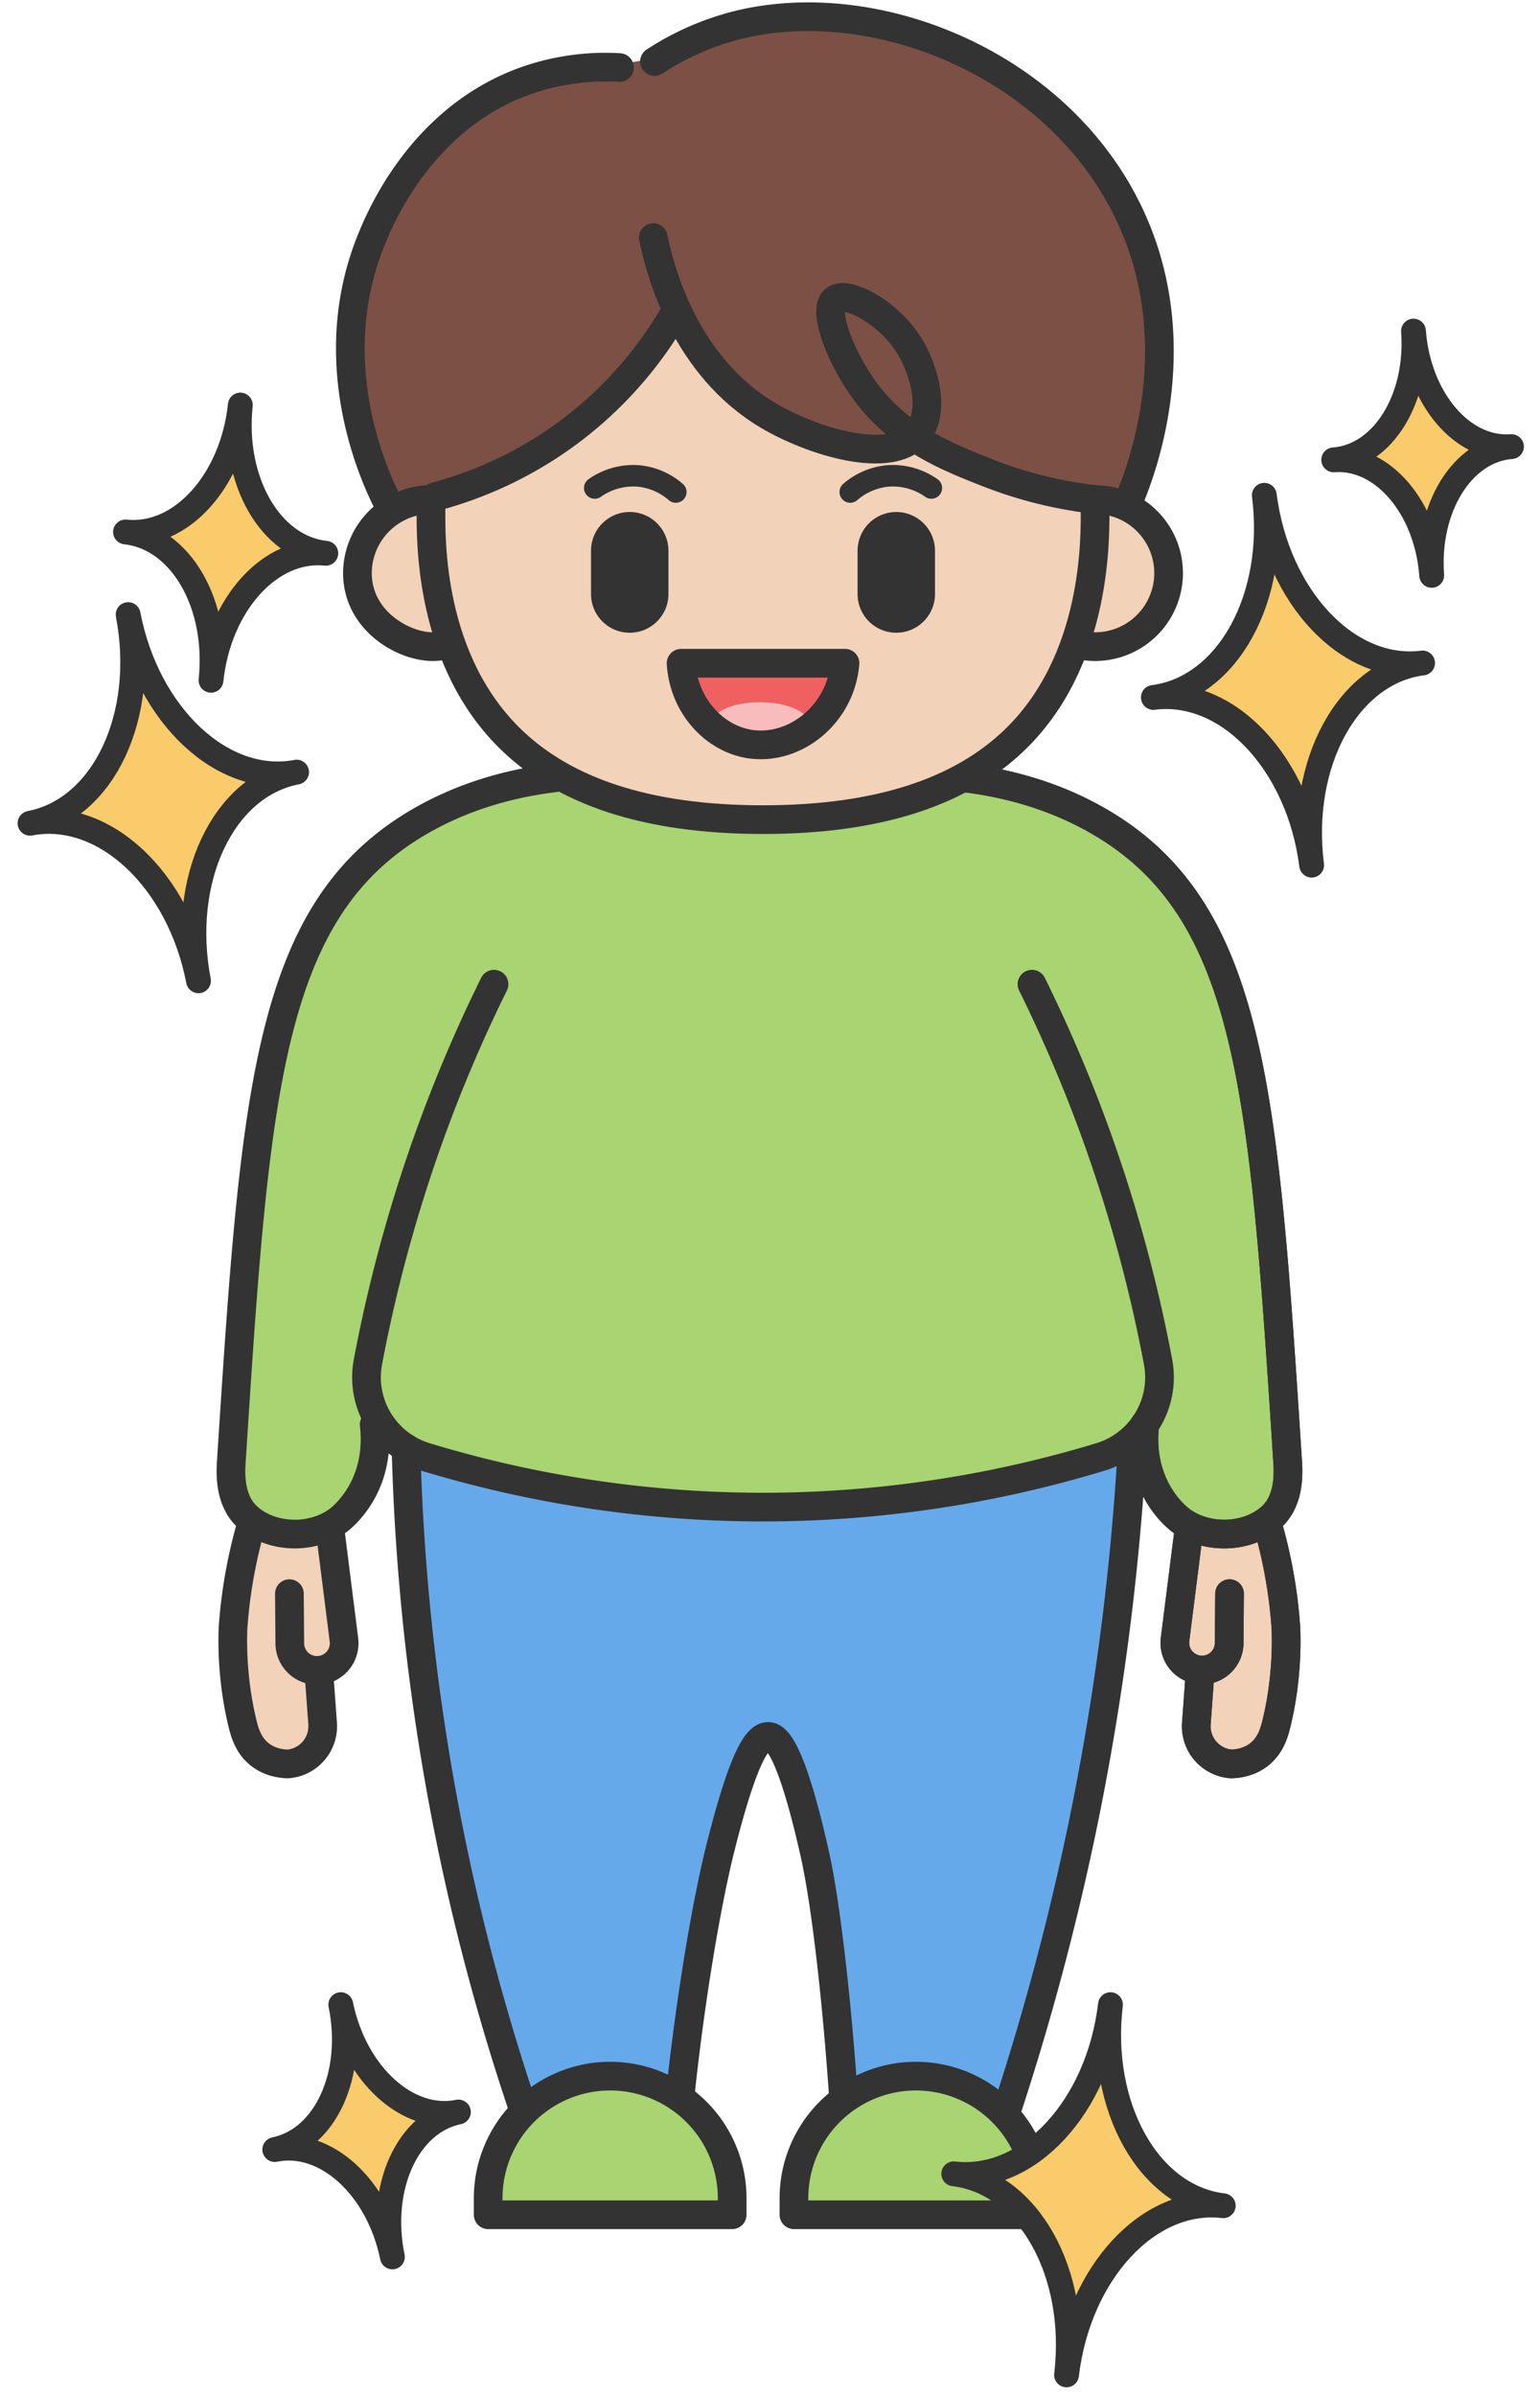 <svg xmlns="http://www.w3.org/2000/svg" width="54" height="84" fill="none" viewBox="0 0 54 84">
  <path fill="#66A9EB" d="M14.095 51.422a80.59 80.59 0 0 0 4.724 24.205h4.723c.3-3.988 1.02-8.494 1.605-10.833.853-3.394 1.335-3.936 1.684-3.931.24.002.77.267 1.629 4.1.493 2.199.97 6.97 1.146 10.927l5.023-.263a80.662 80.662 0 0 0 4.725-24.205c-1.236-1.248-4.597-4.293-9.827-5.11-8.509-1.332-14.663 4.373-15.433 5.11Z"/>
  <path fill="#A8D471" d="M45.149 51.1c-.825-12.76-1.237-19.14-6.43-22.287-.974-.59-2.57-1.353-4.912-1.636H19.455c-2.341.285-3.935 1.046-4.911 1.636-5.194 3.144-5.606 9.526-6.43 22.287-.027.392-.09 1.359.528 1.957.8.774 2.282.864 3.24.136.106-.08.494-.41.812-.986.532-.967.477-1.923.427-2.355h.252c.362.526.897.936 1.55 1.136a40.728 40.728 0 0 0 11.717 1.758c4.843.013 8.923-.84 11.949-1.758a2.893 2.893 0 0 0 1.55-1.136c-.05.432-.105 1.388.428 2.355.318.576.706.905.81.986.959.728 2.441.638 3.241-.136.619-.598.553-1.565.529-1.958h.002Z"/>
  <path fill="#F3D2BA" d="M38.304 17.695c.006 1.048.096 5.413-2.87 8.228-1.807 1.715-4.606 2.756-8.785 2.756-4.18 0-6.981-1.041-8.786-2.756-2.97-2.82-2.878-7.14-2.87-8.228 1.32-5.188 5.81-8.92 10.974-9.209 5.632-.315 10.874 3.528 12.339 9.209h-.002Z"/>
  <path fill="#F3D2BA" d="M15.493 22.556a2.06 2.06 0 0 1-.502.048c-1.043-.035-2.583-.956-2.583-2.583a2.596 2.596 0 0 1 2.583-2.583l.502 5.115v.003Zm22.813-5.116a2.583 2.583 0 1 1-.487 5.12l.487-5.117v-.003Z"/>
  <path fill="#7D5045" d="M39.593 7.607C37.153 2.19 30.615-.448 25.715.795a9.622 9.622 0 0 0-2.877 1.27l-1.228.21a8.418 8.418 0 0 0-3.3.465c-3.685 1.32-5.13 4.88-5.415 5.584-1.835 4.523.307 8.717.651 9.366l1.592-.355a13.792 13.792 0 0 0 8.404-6.433l-.287-1.026c.532 1.482 1.574 3.434 3.604 4.624 1.465.86 4.065 1.69 5.095.75.867.575 1.783.936 2.585 1.25.908.355 2.18.752 3.77.936l1.181.048c.399-.947 2.144-5.356.105-9.88l-.002.003Z"/>
  <path fill="#A8D471" d="M21.281 72.783a4.284 4.284 0 0 1 4.282 4.282v.584h-8.566v-.584a4.284 4.284 0 0 1 4.282-4.282h.002Zm10.735 0a4.284 4.284 0 0 1 4.282 4.282v.584h-8.566v-.584a4.284 4.284 0 0 1 4.282-4.282h.002Z"/>
  <path fill="#F3D2BA" d="m41.97 58.894-.11 1.51a1.327 1.327 0 0 0 1.224 1.419c.228-.007.618-.055.962-.318.414-.316.546-.776.623-1.09.447-1.81.33-3.411.33-3.411-.06-.86-.21-2.04-.593-3.416l-2.835.224c-.154 1.223-.31 2.447-.463 3.672a.954.954 0 1 0 1.901.127l.013-1.76m-31.879 3.043.11 1.51a1.327 1.327 0 0 1-1.224 1.419c-.228-.007-.618-.055-.962-.318-.414-.316-.546-.776-.623-1.09-.447-1.81-.33-3.411-.33-3.411.06-.86.21-2.04.593-3.416l2.835.224c.154 1.223.31 2.447.463 3.672a.954.954 0 1 1-1.901.127l-.013-1.76"/>
  <path fill="#F06061" d="M23.77 23.187c.09 1.469 1.15 2.644 2.425 2.837 1.543.232 3.174-1.01 3.33-2.837H23.77Z"/>
  <path fill="#F8BCBD" d="M26.649 26.189c.957 0 1.734-.352 1.734-.785 0-.434-.777-.785-1.734-.785-.958 0-1.735.351-1.735.785 0 .433.777.785 1.735.785Z"/>
  <path stroke="#333" stroke-linecap="round" stroke-linejoin="round" stroke-width="1.006" d="M33.807 27.27c2.342.284 3.936 1.045 4.911 1.635 5.194 3.144 5.606 9.526 6.43 22.287.027.392.09 1.359-.528 1.958-.8.773-2.282.863-3.24.136a3.315 3.315 0 0 1-.811-.987c-.533-.967-.478-1.923-.428-2.355"/>
  <path stroke="#333" stroke-linecap="round" stroke-linejoin="round" stroke-width="1.006" d="M38.398 17.767c.007 1.048.097 5.407-2.865 8.218-1.805 1.712-4.603 2.751-8.777 2.751-4.175 0-6.972-1.039-8.776-2.751-2.967-2.816-2.875-7.133-2.866-8.218"/>
  <path stroke="#333" stroke-linecap="round" stroke-linejoin="round" stroke-width="1.006" d="M23.882 23.253c.087 1.469 1.148 2.642 2.42 2.835 1.544.232 3.173-1.011 3.328-2.835h-5.748ZM22.908 8.33c.237 1.15 1.092 4.51 4.056 6.252 1.515.89 4.254 1.751 5.199.635.65-.77.256-2.254-.296-3.126-.733-1.155-2.188-1.927-2.6-1.58-.444.368.227 2.086 1.109 3.257 1.214 1.616 2.903 2.278 4.26 2.81.905.356 2.177.753 3.764.937"/>
  <path stroke="#333" stroke-linecap="round" stroke-linejoin="round" stroke-width="1.006" d="M23.651 10.988a13.801 13.801 0 0 1-3.407 3.936 13.808 13.808 0 0 1-4.988 2.49m.358 5.207c-.138.031-.31.055-.502.049-1.044-.036-2.579-.954-2.579-2.579a2.591 2.591 0 0 1 2.579-2.578m23.286.002a2.578 2.578 0 1 1-.484 5.11M22.95 2.157A9.64 9.64 0 0 1 25.824.889c4.894-1.24 11.423 1.393 13.861 6.804 2.035 4.518.294 8.921-.105 9.868m-25.91.206c-.345-.649-2.485-4.836-.652-9.355.285-.704 1.728-4.26 5.409-5.578a8.399 8.399 0 0 1 3.295-.465m14.464 32.136a51.583 51.583 0 0 1 1.866 4.253 51.708 51.708 0 0 1 2.554 8.983 2.917 2.917 0 0 1-2.02 3.339 40.757 40.757 0 0 1-11.948 1.758A40.727 40.727 0 0 1 14.92 51.08a2.92 2.92 0 0 1-2.017-3.34 51.708 51.708 0 0 1 2.554-8.982 50.849 50.849 0 0 1 1.866-4.253"/>
  <path stroke="#333" stroke-linecap="round" stroke-linejoin="round" stroke-width="1.006" d="M14.237 50.768a78.759 78.759 0 0 0 4.117 23.188M39.71 50.534a91.046 91.046 0 0 1-1.77 13.58 91.252 91.252 0 0 1-2.636 9.86m-11.464-.419c.353-3.385.93-6.81 1.416-8.748.851-3.39 1.336-3.93 1.682-3.927.241.002.767.268 1.627 4.093.399 1.774.785 5.225 1.013 8.569"/>
  <path stroke="#333" stroke-linecap="round" stroke-linejoin="round" stroke-width="1.006" d="M21.395 72.788a4.279 4.279 0 0 1 4.278 4.277v.583h-8.555v-.583a4.279 4.279 0 0 1 4.277-4.277Zm10.722 0a4.279 4.279 0 0 1 4.277 4.277v.583H27.84v-.583a4.279 4.279 0 0 1 4.278-4.277Zm9.546-18.948c-.154 1.223-.31 2.445-.463 3.666a.953.953 0 1 0 1.901.125l.013-1.758"/>
  <path stroke="#333" stroke-linecap="round" stroke-linejoin="round" stroke-width="1.006" d="m42.06 58.918-.11 1.508a1.325 1.325 0 0 0 1.223 1.417c.228-.007.616-.055.96-.318.415-.316.547-.774.623-1.09.446-1.809.331-3.407.331-3.407-.06-.86-.21-2.037-.592-3.414M33.807 27.27c2.342.284 3.936 1.045 4.911 1.635 5.194 3.144 5.606 9.526 6.43 22.287.027.392.09 1.359-.528 1.958-.8.773-2.282.863-3.24.136a3.315 3.315 0 0 1-.811-.987c-.533-.967-.478-1.923-.428-2.355"/>
  <path stroke="#333" stroke-linecap="round" stroke-linejoin="round" stroke-width="1.006" d="M41.663 53.84c-.154 1.223-.31 2.445-.463 3.666a.953.953 0 1 0 1.901.125l.013-1.758"/>
  <path stroke="#333" stroke-linecap="round" stroke-linejoin="round" stroke-width="1.006" d="m42.06 58.918-.11 1.508a1.325 1.325 0 0 0 1.223 1.417c.228-.007.616-.055.96-.318.415-.316.547-.774.623-1.09.446-1.809.331-3.407.331-3.407-.06-.86-.21-2.037-.592-3.414M19.455 27.27c-2.341.284-3.935 1.045-4.911 1.635-5.194 3.144-5.606 9.526-6.43 22.287-.027.392-.09 1.359.528 1.958.8.773 2.282.863 3.24.136.106-.082.494-.41.812-.987.532-.967.477-1.923.427-2.355M11.6 53.84c.153 1.223.309 2.445.462 3.666a.953.953 0 1 1-1.9.125l-.014-1.758"/>
  <path stroke="#333" stroke-linecap="round" stroke-linejoin="round" stroke-width="1.006" d="m11.203 58.918.11 1.508a1.325 1.325 0 0 1-1.224 1.417c-.228-.007-.616-.055-.96-.318-.415-.316-.546-.774-.623-1.09-.445-1.809-.331-3.407-.331-3.407.061-.86.21-2.037.592-3.414"/>
  <path fill="#333" d="M31.428 22.183c-.75 0-1.357-.607-1.357-1.357v-1.518a1.357 1.357 0 1 1 2.714 0v1.518c0 .75-.607 1.357-1.357 1.357Zm-9.347 0c-.75 0-1.357-.607-1.357-1.357v-1.518a1.357 1.357 0 1 1 2.715 0v1.518c0 .75-.608 1.357-1.358 1.357Z"/>
  <path stroke="#333" stroke-linecap="round" stroke-linejoin="round" stroke-width=".754" d="M29.814 17.25a2.329 2.329 0 0 1 1.298-.562 2.34 2.34 0 0 1 1.546.421m-8.961.141a2.329 2.329 0 0 0-1.297-.562 2.34 2.34 0 0 0-1.546.421"/>
  <path fill="#F9CB6A" stroke="#333" stroke-linecap="round" stroke-linejoin="round" stroke-width=".87" d="M6.96 34.386c-.682-3.545-3.326-6.018-5.907-5.523 2.581-.495 4.12-3.77 3.44-7.316.682 3.545 3.326 6.018 5.907 5.523-2.58.495-4.12 3.77-3.44 7.316Zm39.033-4.054c-.458-3.58-2.945-6.213-5.55-5.88 2.608-.333 4.348-3.508 3.89-7.088.458 3.58 2.945 6.213 5.55 5.88-2.608.333-4.348 3.508-3.89 7.088Zm-8.595 52.931c.426-3.584-1.346-6.742-3.955-7.05 2.61.308 5.07-2.347 5.495-5.931-.426 3.584 1.346 6.742 3.955 7.05-2.61-.308-5.07 2.347-5.495 5.931Zm-23.639-4.137c-.5-2.442-2.346-4.128-4.124-3.764 1.778-.364 2.815-2.638 2.315-5.08.5 2.442 2.346 4.128 4.124 3.764-1.778.364-2.815 2.638-2.315 5.08Zm36.444-58.954c-.176-2.365-1.715-4.179-3.436-4.05 1.72-.126 2.973-2.148 2.797-4.514.176 2.366 1.715 4.18 3.436 4.05-1.721.127-2.973 2.149-2.797 4.514ZM7.399 23.85c.282-2.665-1.06-4.993-2.998-5.2 1.94.207 3.743-1.786 4.026-4.45-.283 2.664 1.059 4.992 2.997 5.198-1.94-.206-3.743 1.787-4.025 4.451Z"/>
</svg>
